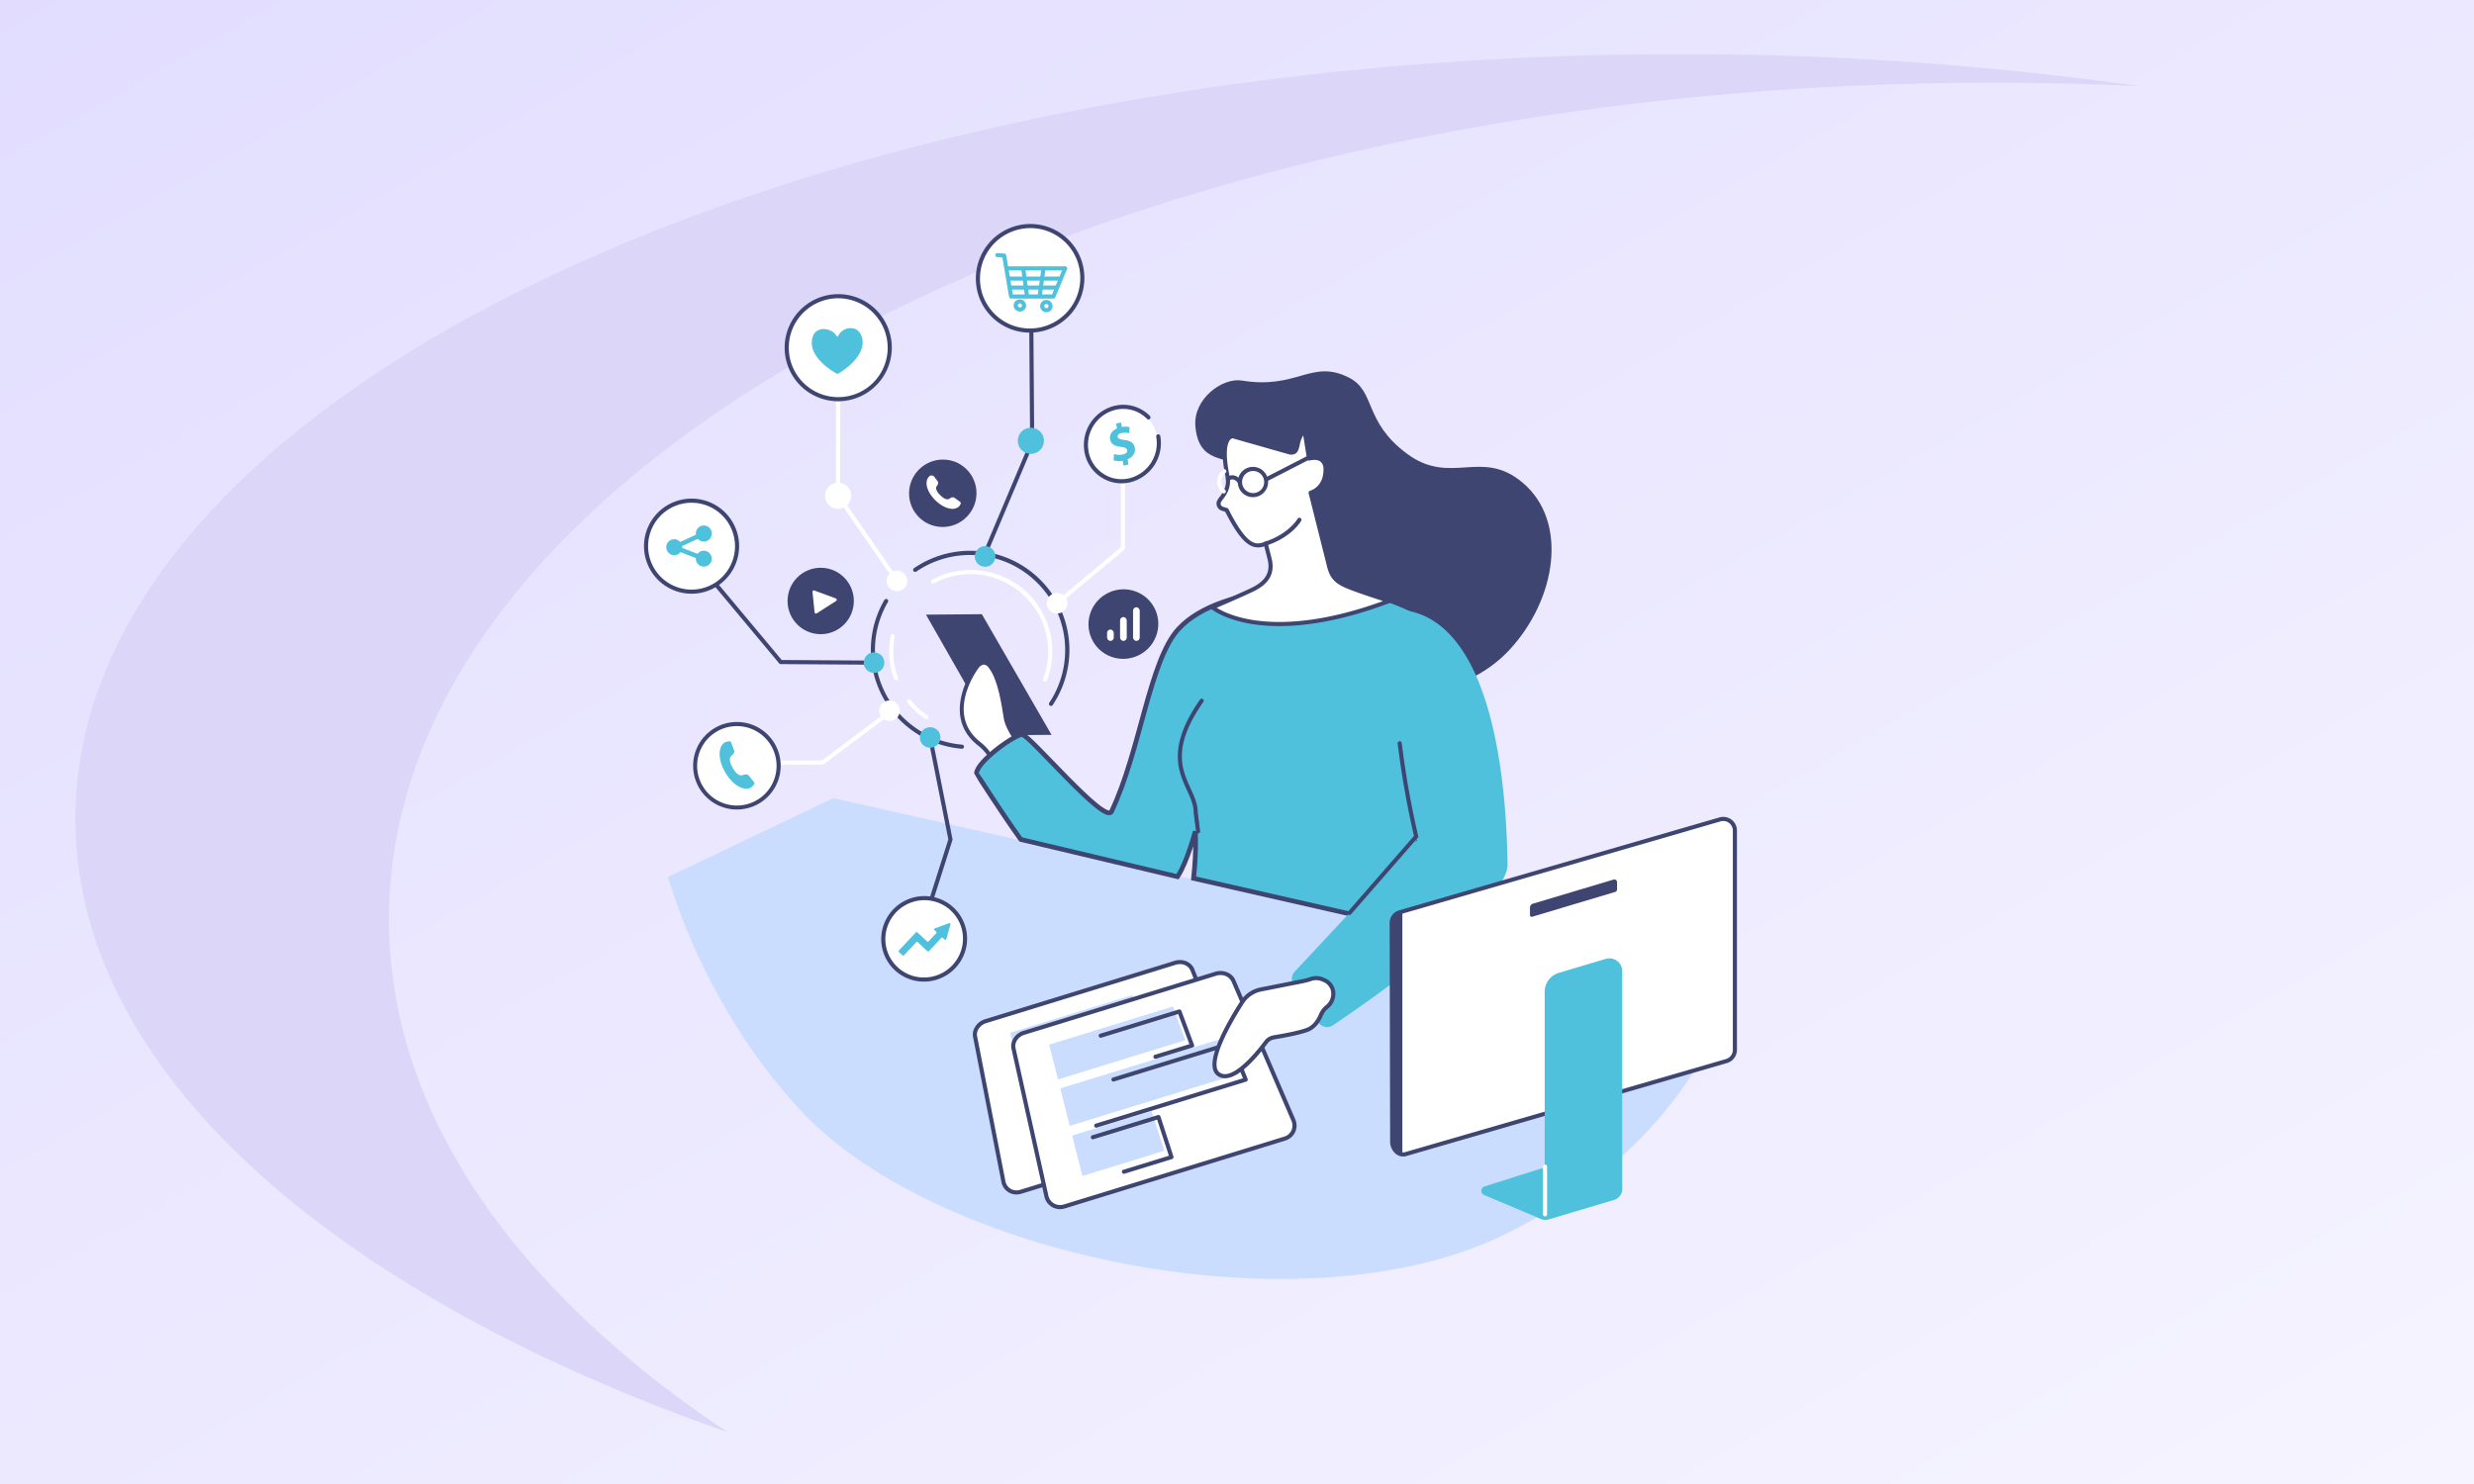 <?xml version="1.0" encoding="utf-8"?>
<svg xmlns="http://www.w3.org/2000/svg" xmlns:xlink="http://www.w3.org/1999/xlink" width="1050" height="630" viewBox="0 0 1050 630">
  <rect x="0" y="0" width="1050" height="630" fill="#808080" stroke="none"/>
  <defs>
    <linearGradient id="linear-gradient" x1="1.473" y1="1.474" x2="-0.412" y2="-0.479" gradientUnits="objectBoundingBox">
      <stop offset="0" stop-color="#fff"/>
      <stop offset="1" stop-color="#d9d3ff"/>
    </linearGradient>
    <clipPath id="clip-supple_blog_post_how_to_establish_a_multi-channel_presence_for_your_business">
      <rect width="1050" height="630"/>
    </clipPath>
  </defs>
  <g id="supple_blog_post_how_to_establish_a_multi-channel_presence_for_your_business" data-name="supple blog post how to establish a multi-channel presence for your business" clip-path="url(#clip-supple_blog_post_how_to_establish_a_multi-channel_presence_for_your_business)">
    <rect width="1050" height="630" fill="#fff"/>
    <path id="Subtraction_10" data-name="Subtraction 10" d="M0,0H1050V630H0Z" fill="url(#linear-gradient)"/>
    <path id="Path_311" data-name="Path 311" d="M233.916,433.238c.207,106.89,109.118,201.462,276.807,260.05C420.814,633.411,367.16,557.98,367,475.929,366.61,280.316,670.2,121.144,1045.078,120.4q32.9-.059,65.023,1.5a1381.87,1381.87,0,0,0-198.052-13.615C537.175,109.032,233.563,254.51,233.916,433.238Z" transform="translate(-201.916 -85.289)" fill="#dcd7f8"/>
    <g id="Group_3264" data-name="Group 3264" transform="translate(-46.737 -26.217)">
      <path id="Path_407" data-name="Path 407" d="M3004.317,755.663c-16.058,39.585-45.345,74.52-95.718,99.245-86.15,42.28-242.962,9.152-300-53.769a248.172,248.172,0,0,1-22.925-29.5c-.018-.029-.03-.052-.035-.064a269.454,269.454,0,0,1-32.267-68.371l70.213-33.459Z" transform="translate(-2223.171 -304.68)" fill="#caddff"/>
      <g id="Group_59" data-name="Group 59" transform="translate(459.612 433.777)">
        <g id="Group_54" data-name="Group 54" transform="translate(0 0)">
          <g id="Group_51" data-name="Group 51">
            <path id="Path_408" data-name="Path 408" d="M2892.742,850.626l-23.235-58.119c-1.015-2.54-4.251-3.834-7.237-2.915l-80.51,24.8c-2.986.92-4.984,3.826-4.459,6.517l12.031,61.57a5.653,5.653,0,0,0,7.407,4.323l92.165-28.387A5.814,5.814,0,0,0,2892.742,850.626Z" transform="translate(-2776.346 -788.428)" fill="#fff"/>
            <path id="Path_409" data-name="Path 409" d="M2794.245,887.336a6.465,6.465,0,0,1-6.394-5.316l-12.031-61.57c-.607-3.1,1.662-6.473,5.057-7.518l80.51-24.8c3.4-1.048,7.13.487,8.3,3.425l23.235,58.119a6.6,6.6,0,0,1-.148,5.353,6.853,6.853,0,0,1-4.244,3.592L2796.37,887.01A7.225,7.225,0,0,1,2794.245,887.336Zm69.367-97.791a5.806,5.806,0,0,0-1.711.258l-80.51,24.8c-2.568.79-4.3,3.264-3.859,5.514l12.031,61.571a4.758,4.758,0,0,0,2.217,3.23,4.983,4.983,0,0,0,4.077.426l92.164-28.387a5.129,5.129,0,0,0,3.183-2.675,4.875,4.875,0,0,0,.1-3.952l-23.236-58.119A4.688,4.688,0,0,0,2863.612,789.545Z" transform="translate(-2775.721 -787.805)" fill="#3e4571"/>
          </g>
          <g id="Group_52" data-name="Group 52" transform="translate(15.827 14.89)">
            <path id="Path_410" data-name="Path 410" d="M2806.192,843.9l-3.277-14.533,51.9-15.984,4.77,14.073Z" transform="translate(-2802.916 -813.388)" fill="#caddff"/>
            <path id="Path_411" data-name="Path 411" d="M2813.524,872.723,2810,857.1l68.615-21.133,5.57,14.99Z" transform="translate(-2805.877 -822.827)" fill="#caddff"/>
            <path id="Path_412" data-name="Path 412" d="M2821.417,915.546l-3.8-16.835,33.264-10.245,4.827,16.518Z" transform="translate(-2809.062 -844.77)" fill="#caddff"/>
          </g>
          <g id="Group_53" data-name="Group 53" transform="translate(32.1 16.08)">
            <path id="Path_413" data-name="Path 413" d="M2861.826,836.12a.873.873,0,0,1-.257-1.708l14.5-4.465-4.3-12.557-32.183,9.912a.873.873,0,1,1-.513-1.669l32.991-10.161a.872.872,0,0,1,1.083.551l4.872,14.21a.873.873,0,0,1-.569,1.118l-15.358,4.73A.859.859,0,0,1,2861.826,836.12Z" transform="translate(-2834.04 -815.433)" fill="#3e4571"/>
            <path id="Path_414" data-name="Path 414" d="M2834.382,874.438a.873.873,0,0,1-.256-1.708l61.721-19.01-5.073-13.5-48.465,14.927a.873.873,0,0,1-.514-1.669l49.25-15.169a.873.873,0,0,1,1.074.527l5.688,15.142a.873.873,0,0,1-.56,1.141L2834.639,874.4A.876.876,0,0,1,2834.382,874.438Z" transform="translate(-2831.976 -824.978)" fill="#3e4571"/>
            <path id="Path_415" data-name="Path 415" d="M2844.255,915.778a.873.873,0,0,1-.257-1.708l19.078-5.876-4.447-15.018-26.624,8.2a.873.873,0,0,1-.513-1.669l27.467-8.46a.873.873,0,0,1,1.094.586L2865,908.527a.872.872,0,0,1-.58,1.082l-19.9,6.13A.881.881,0,0,1,2844.255,915.778Z" transform="translate(-2830.875 -847.107)" fill="#3e4571"/>
          </g>
        </g>
        <g id="Group_58" data-name="Group 58" transform="translate(16.287 4.646)">
          <g id="Group_55" data-name="Group 55">
            <path id="Path_416" data-name="Path 416" d="M2924.07,859.667l-25.439-59.123c-1.111-2.58-4.451-3.9-7.473-2.966l-81.472,25.094c-3.022.931-4.983,3.88-4.373,6.615l13.947,62.663a5.946,5.946,0,0,0,7.688,4.417l93.428-28.776A5.755,5.755,0,0,0,2924.07,859.667Z" transform="translate(-2804.331 -796.411)" fill="#fff"/>
            <path id="Path_417" data-name="Path 417" d="M2824.431,896.905a6.783,6.783,0,0,1-6.648-5.391l-13.948-62.663c-.7-3.152,1.528-6.579,4.969-7.639l81.472-25.094c3.428-1.056,7.256.493,8.531,3.456l25.441,59.123a6.668,6.668,0,0,1-.021,5.494,6.74,6.74,0,0,1-4.22,3.609l-93.428,28.775A7.284,7.284,0,0,1,2824.431,896.905Zm68.1-99.378a5.909,5.909,0,0,0-1.739.261l-81.472,25.094c-2.592.8-4.286,3.306-3.778,5.591l13.947,62.663a5.078,5.078,0,0,0,2.4,3.34,5.183,5.183,0,0,0,4.177.432l93.427-28.775a5.015,5.015,0,0,0,3.149-2.672,4.944,4.944,0,0,0,0-4.072L2897.2,800.265A5,5,0,0,0,2892.529,797.528Z" transform="translate(-2803.706 -795.788)" fill="#3e4571"/>
          </g>
          <g id="Group_56" data-name="Group 56" transform="translate(16.114 15.085)">
            <path id="Path_418" data-name="Path 418" d="M2835.134,852.66l-3.74-14.775,52.526-16.178,5.27,14.3Z" transform="translate(-2831.393 -821.707)" fill="#caddff"/>
            <path id="Path_419" data-name="Path 419" d="M2843.505,881.985l-4.023-15.9,69.478-21.4,6.124,15.248Z" transform="translate(-2834.774 -831.314)" fill="#caddff"/>
            <path id="Path_420" data-name="Path 420" d="M2852.527,925.54l-4.341-17.148,33.7-10.379,5.4,16.822Z" transform="translate(-2838.412 -853.602)" fill="#caddff"/>
          </g>
          <g id="Group_57" data-name="Group 57" transform="translate(33.806 16.311)">
            <path id="Path_421" data-name="Path 421" d="M2891.606,844.794a.873.873,0,0,1-.256-1.708l14.668-4.518-4.77-12.8-32.607,10.042a.873.873,0,1,1-.513-1.669l33.394-10.285a.872.872,0,0,1,1.074.53l5.38,14.444a.872.872,0,0,1-.561,1.139l-15.551,4.79A.882.882,0,0,1,2891.606,844.794Z" transform="translate(-2864.182 -823.813)" fill="#3e4571"/>
            <path id="Path_422" data-name="Path 422" d="M2865.125,883.743a.873.873,0,0,1-.256-1.708l62.513-19.254L2921.791,849l-49.107,15.125a.873.873,0,0,1-.514-1.669l49.872-15.361a.872.872,0,0,1,1.066.506l6.25,15.4a.874.874,0,0,1-.552,1.163L2865.383,883.7A.885.885,0,0,1,2865.125,883.743Z" transform="translate(-2862.82 -833.529)" fill="#3e4571"/>
            <path id="Path_423" data-name="Path 423" d="M2875.844,925.8a.873.873,0,0,1-.256-1.708l19.324-5.952-4.984-15.342-27.007,8.318a.873.873,0,1,1-.514-1.669l27.828-8.571a.874.874,0,0,1,1.088.565l5.524,17a.873.873,0,0,1-.574,1.1l-20.172,6.214A.875.875,0,0,1,2875.844,925.8Z" transform="translate(-2861.791 -856.008)" fill="#3e4571"/>
          </g>
        </g>
      </g>
      <g id="Group_69" data-name="Group 69" transform="translate(439.744 183.866)">
        <path id="Path_424" data-name="Path 424" d="M2957.746,362.325c-8.313-1.365-20.751,7.778-19.755,19.41,1.405,16.425,13.566,12,18.36,17.513,15.505,17.824,15.527,70.5,39.25,86.9,18.927,13.088,54.956,12.974,75.8-9.629,19.816-21.493,24.967-54.4,5.48-70.851-17.518-14.788-30.454,1.594-49.173-12.342-18.454-13.738-13.03-26.448-24.615-32.289C2987.249,353.055,2981.308,366.192,2957.746,362.325Z" transform="translate(-2823.656 -358.414)" fill="#3e4571"/>
        <g id="Group_66" data-name="Group 66" transform="translate(0 91.87)">
          <g id="Group_61" data-name="Group 61">
            <path id="Path_425" data-name="Path 425" d="M2794.867,586.769l-24.1.16-29.185-51.193,23.71-.194Z" transform="translate(-2741.584 -524.321)" fill="#3e4571"/>
            <g id="Group_60" data-name="Group 60" transform="translate(14.35 30.867)">
              <path id="Path_426" data-name="Path 426" d="M2823.189,635.626c-10.825-8.781-32.994-27.918-36.566-40.086-.718-2.446-1.967-17.123-6.949-23.209-3.122-3.813-5.862.681-5.862.681s-14.68,19.941,1.362,32.371a19.87,19.87,0,0,1,5.663,7.017c5.971,12.248,9.522,21.859,18.117,31.884Z" transform="translate(-2766.839 -569.923)" fill="#fff"/>
              <path id="Path_427" data-name="Path 427" d="M2798.354,644.53a.872.872,0,0,1-.662-.3c-6.987-8.149-10.679-16.029-14.954-25.155-1.041-2.222-2.118-4.518-3.286-6.916a19.093,19.093,0,0,0-5.413-6.709c-16.229-12.575-2.2-32.639-1.552-33.548.194-.305,1.626-2.447,3.734-2.593a4.2,4.2,0,0,1,3.529,1.847c4.03,4.924,5.668,15.015,6.547,20.437.235,1.448.421,2.592.564,3.08,3.556,12.114,26.555,31.766,36.278,39.653a.873.873,0,0,1-.256,1.5l-24.235,8.658A.874.874,0,0,1,2798.354,644.53Zm-21.91-73.488c-.034,0-.068,0-.1,0a3.858,3.858,0,0,0-2.384,1.794.656.656,0,0,1-.042.063c-.578.786-13.982,19.4,1.193,31.163a20.851,20.851,0,0,1,5.913,7.325c1.175,2.409,2.253,4.712,3.3,6.939,4.14,8.838,7.727,16.493,14.31,24.3l22.208-7.934c-12.364-10.121-32.2-27.795-35.652-39.538-.174-.593-.358-1.725-.612-3.292-.853-5.26-2.442-15.05-6.176-19.61A2.7,2.7,0,0,0,2776.445,571.042Z" transform="translate(-2766.24 -569.296)" fill="#3e4571"/>
            </g>
            <path id="Path_428" data-name="Path 428" d="M2977.912,534.638s-17.089-14.778-46.215-18.221c0,0-48.6-2.986-67.445,17.228-12.462,13.365-16.216,51.709-28.538,77.593-2.719,5.712-34.295-31.93-37.787-32.614-2.651-.519-19.256,11.262-19.514,16.408,0,.055,10.236,16.139,18.463,27.623l.32.446,66.521,15.806.2-.313c3.942-6.042,7.337-18.906,7.337-18.906s.663,7.239-.719,19.941l90.484,20.609Z" transform="translate(-2756.978 -516.262)" fill="#50c1dd" stroke="#3e4571" stroke-width="2"/>
            <path id="Path_429" data-name="Path 429" d="M2933.818,654.389a.873.873,0,0,1-.865-.763l-1.03-8.179c0-3.163-1.315-6.051-2.839-9.4-3.748-8.225-8.411-18.461,5.536-38.486a.873.873,0,1,1,1.432,1c-13.378,19.209-9.128,28.536-5.38,36.764,1.533,3.365,2.982,6.544,3,10.064l1.017,8.015a.873.873,0,0,1-.757.976A.893.893,0,0,1,2933.818,654.389Z" transform="translate(-2818.338 -550.089)" fill="#3e4571"/>
          </g>
          <g id="Group_65" data-name="Group 65" transform="translate(121.581 9.769)">
            <g id="Group_63" data-name="Group 63" transform="translate(33.695)">
              <path id="Path_430" data-name="Path 430" d="M3009.551,686.287l51.829-55.506s-7.115-43.612-10.279-72.6c0,0-7.81-28.765,8.267-24.754,38.017,9.486,40.229,87.055,40.551,107.213.273,17.062-58.637,57.951-74.113,68.4a4.379,4.379,0,0,1-6.11-1.228l-10.6-16.144A4.367,4.367,0,0,1,3009.551,686.287Z" transform="translate(-3008.375 -533.047)" fill="#50c1dd"/>
              <g id="Group_62" data-name="Group 62" transform="translate(23.605 55.416)">
                <path id="Path_431" data-name="Path 431" d="M3049.8,702a.873.873,0,0,1-.658-1.447l28.006-32.123a380.592,380.592,0,0,1-6.919-39.2.873.873,0,1,1,1.734-.2,377.8,377.8,0,0,0,6.988,39.43l.1.438-28.6,32.8A.872.872,0,0,1,3049.8,702Z" transform="translate(-3048.931 -628.262)" fill="#3e4571"/>
              </g>
            </g>
            <g id="Group_64" data-name="Group 64" transform="translate(0 155.074)">
              <path id="Path_432" data-name="Path 432" d="M2998.067,801.632a7.164,7.164,0,0,0-5.264-.251,27.7,27.7,0,0,1-3.8.994l-17.663,3.5a12.265,12.265,0,0,0-7.676,5.394c-5.278,8.289-15.651,26.131-10.115,30.4,5.973,4.605,16.627-8.595,20.253-13.472a5.314,5.314,0,0,1,3.461-2.077c3.537-.576,10.435-1.8,14.056-3.165,2.99-1.124,4.762-3.816,5.909-6.531a8.465,8.465,0,0,1,2.474-3.209,7.239,7.239,0,0,0,2.7-5.645v-.051a6.213,6.213,0,0,0-3.7-5.608Z" transform="translate(-2951.102 -800.119)" fill="#fff"/>
              <path id="Path_433" data-name="Path 433" d="M2955.774,842.872a5.4,5.4,0,0,1-3.381-1.142c-5.644-4.353,2.274-19.565,9.911-31.561a13.2,13.2,0,0,1,8.215-5.776l17.691-3.5a26.513,26.513,0,0,0,3.681-.961,8,8,0,0,1,5.907.276l.63.278a7.1,7.1,0,0,1,4.222,6.4,8.128,8.128,0,0,1-3.013,6.379,7.528,7.528,0,0,0-2.227,2.877c-1.557,3.681-3.653,5.973-6.407,7.008-3.656,1.374-10.48,2.6-14.223,3.21a4.416,4.416,0,0,0-2.9,1.736c-3.821,5.139-11.132,13.883-17.183,14.719A6.731,6.731,0,0,1,2955.774,842.872Zm38.692-41.636a5.99,5.99,0,0,0-1.994.338,28.121,28.121,0,0,1-3.923,1.028l-17.663,3.5a11.454,11.454,0,0,0-7.109,5.007c-9.945,15.622-13.8,26.553-10.318,29.24a3.816,3.816,0,0,0,3,.73c5.779-.8,13.722-10.942,16.02-14.032a6.211,6.211,0,0,1,4.021-2.418c3.678-.6,10.374-1.8,13.889-3.121,2.281-.857,4.053-2.837,5.413-6.053a9.358,9.358,0,0,1,2.722-3.542,6.365,6.365,0,0,0,2.381-4.962,5.366,5.366,0,0,0-3.182-4.871l-.629-.278A6.519,6.519,0,0,0,2994.465,801.237Z" transform="translate(-2950.481 -799.49)" fill="#3e4571"/>
            </g>
          </g>
        </g>
        <g id="Group_68" data-name="Group 68" transform="translate(120.688 24.449)">
          <g id="Group_67" data-name="Group 67">
            <path id="Path_434" data-name="Path 434" d="M3006.463,467.325c-3.829-1.836-5.445-3.861-6.5-7.971l-7.843-31.218s6.483-1.7,6.328-10.042c-.12-6.47-7-4.486-7-4.486l-1.874-11.687c-4.417,3.414-1.462,10.479-6.834,8.948l-23.714-6.753s-5.76-.128-2.159,17.076c1.044,5.919-2.679,8.8-3.566,10.553a2.245,2.245,0,0,0,1.331,3.155l1.84.582c7.383,14.525,11.38,16.435,16.58,14.249l1.611,6.283c1.579,6.16-.975,10.174-7.091,13.19-4.159,2.051-17.129,7.59-17.129,7.59s21.25,17.672,75.11-2.75C3025.557,474.044,3011.07,469.535,3006.463,467.325Z" transform="translate(-2949.573 -401.048)" fill="#fff"/>
            <path id="Path_435" data-name="Path 435" d="M2978.184,484.122a72.8,72.8,0,0,1-11.141-.81c-12.144-1.881-17.557-6.288-17.782-6.474a.873.873,0,0,1,.215-1.474c.129-.055,13-5.554,17.086-7.571,5.99-2.953,8.035-6.712,6.631-12.19l-1.369-5.342c-5.778,1.886-10.11-2.02-16.587-14.684l-1.49-.471a3.119,3.119,0,0,1-1.848-4.381,10.563,10.563,0,0,1,1-1.47c1.367-1.811,3.238-4.292,2.489-8.537-1.781-8.508-1.588-14.156.578-16.763a3.313,3.313,0,0,1,2.461-1.339.906.906,0,0,1,.22.033l23.714,6.753a2.348,2.348,0,0,0,1.736.034c.573-.339.822-1.435,1.11-2.7.449-1.97,1.007-4.422,3.216-6.129a.873.873,0,0,1,1.4.552l1.729,10.786a7.041,7.041,0,0,1,5.133.922,5.478,5.478,0,0,1,2.021,4.586c.131,7.08-4.3,9.777-6.166,10.6l7.655,30.465c.994,3.887,2.458,5.686,6.027,7.4,4.5,2.156,18.832,6.627,18.976,6.672a.873.873,0,0,1,.05,1.65C3005.031,481.895,2989.457,484.121,2978.184,484.122Zm-26.562-7.778c2.191,1.351,7.331,3.973,15.86,5.27,10.55,1.6,28.518,1.44,54.763-8.13-4.344-1.389-13.28-4.317-16.787-6-4.022-1.929-5.845-4.164-6.965-8.542l-7.844-31.222a.872.872,0,0,1,.625-1.057c.234-.064,5.816-1.667,5.677-9.182a3.844,3.844,0,0,0-1.312-3.213c-1.676-1.237-4.543-.458-4.571-.45a.875.875,0,0,1-1.105-.7l-1.6-9.955a11.027,11.027,0,0,0-1.461,3.954c-.363,1.594-.705,3.1-1.923,3.82a3.859,3.859,0,0,1-3.1.144l-23.559-6.709a1.954,1.954,0,0,0-1.084.785c-.977,1.264-2.294,4.923-.137,15.229.887,5.021-1.428,8.088-2.81,9.919a9.543,9.543,0,0,0-.831,1.207,1.366,1.366,0,0,0-.042,1.148,1.379,1.379,0,0,0,.857.78l1.839.582a.874.874,0,0,1,.515.436c7.89,15.523,11.527,15.494,15.463,13.84a.873.873,0,0,1,1.184.588l1.611,6.283c1.625,6.34-.774,10.849-7.551,14.189C2963.987,471.01,2955.144,474.831,2951.622,476.344Z" transform="translate(-2948.946 -400.421)" fill="#3e4571"/>
          </g>
          <path id="Path_436" data-name="Path 436" d="M2988.666,477.05a.873.873,0,0,1-.272-1.7c10.077-3.3,13.788-9.65,13.824-9.714a.873.873,0,0,1,1.521.86c-.161.283-4.04,6.985-14.8,10.513A.867.867,0,0,1,2988.666,477.05Z" transform="translate(-2965.183 -427.495)" fill="#3e4571"/>
          <path id="Path_437" data-name="Path 437" d="M2975.5,440.959l-.147,0a6.434,6.434,0,1,1,.147,0Zm0-11.115a4.688,4.688,0,0,0-4.689,4.579h0a4.687,4.687,0,0,0,4.587,4.789,4.712,4.712,0,0,0,4.8-4.578,4.689,4.689,0,0,0-4.586-4.789Zm-5.562,4.559h0Z" transform="translate(-2957.352 -411.99)" fill="#3e4571"/>
          <path id="Path_438" data-name="Path 438" d="M2956.73,440.114a.871.871,0,0,1-.573-.214,6.426,6.426,0,0,1,.237-9.9.873.873,0,1,1,1.082,1.371,4.68,4.68,0,0,0-.173,7.21.873.873,0,0,1-.573,1.532Z" transform="translate(-2951.036 -412.707)" fill="#fff"/>
          <path id="Path_439" data-name="Path 439" d="M2989.194,430.49a.873.873,0,0,1-.4-1.649l18.708-9.615a.873.873,0,0,1,.8,1.553l-18.708,9.615A.864.864,0,0,1,2989.194,430.49Z" transform="translate(-2965.404 -408.241)" fill="#3e4571"/>
          <path id="Path_440" data-name="Path 440" d="M2966.1,437.885a.87.87,0,0,1-.737-.405,3.651,3.651,0,0,0-2-1.494,2.212,2.212,0,0,0-1.75.5.873.873,0,0,1-1.029-1.411,3.911,3.911,0,0,1,3.115-.8,5.39,5.39,0,0,1,3.138,2.273.873.873,0,0,1-.737,1.339Z" transform="translate(-2953.663 -414.543)" fill="#3e4571"/>
        </g>
      </g>
      <g id="Group_71" data-name="Group 71" transform="translate(636.521 373.001)">
        <g id="Group_70" data-name="Group 70">
          <path id="Path_441" data-name="Path 441" d="M3087.2,827.152l136.081-39.482a4.939,4.939,0,0,0,3.565-4.742V689.823a4.944,4.944,0,0,0-6.325-4.741l-136.08,39.482a4.709,4.709,0,0,0-3.254,4.771l.208,92.49C3081.39,825.114,3084.031,828.07,3087.2,827.152Z" transform="translate(-3080.309 -684.008)" fill="#fff"/>
          <path id="Path_442" data-name="Path 442" d="M3085.4,827.567a4.9,4.9,0,0,1-2.969-1.016,6.764,6.764,0,0,1-2.546-5.353l-.208-92.487a5.582,5.582,0,0,1,3.884-5.612l136.081-39.483a5.817,5.817,0,0,1,7.441,5.58V782.3a5.839,5.839,0,0,1-4.195,5.58l-136.08,39.483A5.05,5.05,0,0,1,3085.4,827.567ZM3221.28,685.128a4.135,4.135,0,0,0-1.148.164l-136.08,39.483a3.83,3.83,0,0,0-2.624,3.933l.208,92.488a4.99,4.99,0,0,0,1.848,3.959,3.131,3.131,0,0,0,2.841.531L3222.406,786.2a4.086,4.086,0,0,0,2.935-3.9V689.2a4.074,4.074,0,0,0-4.061-4.067Z" transform="translate(-3079.682 -683.38)" fill="#3e4571"/>
        </g>
        <path id="Path_443" data-name="Path 443" d="M3084.211,752.8l1.27-.368V855.547a4.914,4.914,0,0,1-4.835-4.9V757.54A4.94,4.94,0,0,1,3084.211,752.8Z" transform="translate(-3080.085 -712.242)" fill="#3e4571"/>
        <path id="Path_444" data-name="Path 444" d="M3173.422,875.322V800.783a8.416,8.416,0,0,1,6.016-8.062l19.912-5.936a5.424,5.424,0,0,1,6.978,5.19v92.5a4.862,4.862,0,0,1-3.476,4.657L3175.1,897.4a4.872,4.872,0,0,1-3.291-.182l-24.1-10.189a1.942,1.942,0,0,1,.172-3.641Z" transform="translate(-3107.621 -726.506)" fill="#50c1dd"/>
        <path id="Path_445" data-name="Path 445" d="M3182.958,744.862l35.22-10.534a1.128,1.128,0,0,0,.8-1.08v-3.068a1.149,1.149,0,0,0-1.479-1.1l-34.229,10.238a1.754,1.754,0,0,0-1.252,1.68v3.169A.726.726,0,0,0,3182.958,744.862Z" transform="translate(-3122.459 -702.462)" fill="#3e4571"/>
        <path id="Path_446" data-name="Path 446" d="M3192.37,959.012a.873.873,0,0,1-.873-.873V937.9a.873.873,0,0,1,1.746,0v20.242A.874.874,0,0,1,3192.37,959.012Z" transform="translate(-3126.419 -789.4)" fill="#fff"/>
      </g>
      <g id="Group_100" data-name="Group 100" transform="translate(320 113)">
        <g id="Group_80" data-name="Group 80" transform="translate(26.548 47.029)">
          <g id="Group_72" data-name="Group 72" transform="translate(69.779 100.036)">
            <path id="Path_447" data-name="Path 447" d="M2740.018,588.008c-.025,0-.05,0-.076,0a42.083,42.083,0,0,1-32.831-63.173.873.873,0,0,1,1.507.881,40.338,40.338,0,0,0,31.472,60.553.873.873,0,0,1-.073,1.743Z" transform="translate(-2701.35 -503.994)" fill="#3e4571"/>
            <path id="Path_448" data-name="Path 448" d="M2790.686,555.19a.874.874,0,0,1-.725-1.358,40.39,40.39,0,0,0-56.454-55.676.874.874,0,0,1-.986-1.442,42.65,42.65,0,0,1,5.572-3.215,42.105,42.105,0,0,1,53.32,61.3A.872.872,0,0,1,2790.686,555.19Z" transform="translate(-2714.22 -489.339)" fill="#3e4571"/>
          </g>
          <g id="Group_73" data-name="Group 73" transform="translate(144.452 66.636)">
            <path id="Path_449" data-name="Path 449" d="M2836.547,488.445a.873.873,0,0,1-.561-1.543l27.634-23.087v-30.99a.873.873,0,0,1,1.746,0v31.4a.875.875,0,0,1-.313.67l-27.947,23.349A.869.869,0,0,1,2836.547,488.445Z" transform="translate(-2832.169 -431.952)" fill="#fff"/>
            <path id="Path_450" data-name="Path 450" d="M2835.927,528.316a4.372,4.372,0,1,1,2.046-5.833A4.38,4.38,0,0,1,2835.927,528.316Z" transform="translate(-2829.651 -468.758)" fill="#fff"/>
          </g>
          <g id="Group_74" data-name="Group 74" transform="translate(0 109.656)">
            <path id="Path_451" data-name="Path 451" d="M2652.609,544.585h-.006l-39.6-.257a.875.875,0,0,1-.665-.313L2581.66,507.3a.873.873,0,0,1,1.34-1.12l30.414,36.405,39.2.254a.873.873,0,0,1-.006,1.746Z" transform="translate(-2581.457 -505.867)" fill="#3e4571"/>
            <ellipse id="Ellipse_6" data-name="Ellipse 6" cx="4.37" cy="4.377" rx="4.37" ry="4.377" transform="translate(66.767 42.208) rotate(-89.899)" fill="#50c1dd"/>
          </g>
          <g id="Group_75" data-name="Group 75" transform="translate(19.964 163.534)">
            <path id="Path_452" data-name="Path 452" d="M2616.631,629.263a.873.873,0,0,1,0-1.746l28.217-.081,27.223-20.408a.873.873,0,1,1,1.047,1.4l-27.455,20.582a.876.876,0,0,1-.522.175l-28.506.082Z" transform="translate(-2615.758 -601.956)" fill="#fff"/>
            <ellipse id="Ellipse_7" data-name="Ellipse 7" cx="4.37" cy="4.377" rx="4.37" ry="4.377" transform="translate(53.348 8.741) rotate(-89.923)" fill="#fff"/>
          </g>
          <g id="Group_76" data-name="Group 76" transform="translate(50.319 31.891)">
            <path id="Path_453" data-name="Path 453" d="M2701.841,485.57a.872.872,0,0,1-.718-.377l-25-36.15a.873.873,0,0,1,1.436-.993l25,36.151a.872.872,0,0,1-.718,1.369Z" transform="translate(-2671.28 -403.778)" fill="#fff"/>
            <path id="Path_454" data-name="Path 454" d="M2676.84,416.055a.873.873,0,0,1-.873-.873V373.127a.873.873,0,1,1,1.746,0v42.055A.873.873,0,0,1,2676.84,416.055Z" transform="translate(-2671.28 -372.254)" fill="#fff"/>
            <path id="Path_455" data-name="Path 455" d="M2721.642,507.8a4.377,4.377,0,1,0-4.014,4.7A4.375,4.375,0,0,0,2721.642,507.8Z" transform="translate(-2686.718 -427.229)" fill="#fff"/>
            <path id="Path_456" data-name="Path 456" d="M2679.016,444.744a5.56,5.56,0,1,0-5.1,5.976A5.556,5.556,0,0,0,2679.016,444.744Z" transform="translate(-2667.914 -400.419)" fill="#fff"/>
          </g>
          <g id="Group_77" data-name="Group 77" transform="translate(113.892)">
            <path id="Path_457" data-name="Path 457" d="M2783.661,420.042a.874.874,0,0,1-.8-1.212l20.135-47.753-.4-52.739a.872.872,0,0,1,.866-.879h.007a.874.874,0,0,1,.873.866l.4,52.919a.879.879,0,0,1-.068.346l-20.206,47.918A.873.873,0,0,1,2783.661,420.042Z" transform="translate(-2779.503 -317.459)" fill="#3e4571"/>
            <path id="Path_458" data-name="Path 458" d="M2783.42,494.24a4.372,4.372,0,1,1,2.046-5.834A4.381,4.381,0,0,1,2783.42,494.24Z" transform="translate(-2777.143 -387.878)" fill="#50c1dd"/>
            <ellipse id="Ellipse_8" data-name="Ellipse 8" cx="5.56" cy="5.551" rx="5.56" ry="5.551" transform="translate(18.247 47.771) rotate(-0.084)" fill="#50c1dd"/>
          </g>
          <g id="Group_78" data-name="Group 78" transform="translate(90.589 174.888)">
            <path id="Path_459" data-name="Path 459" d="M2741.467,700.735a.874.874,0,0,1-.833-1.138l10.021-31.494-8.565-43.093a.873.873,0,0,1,1.713-.341l8.609,43.314a.889.889,0,0,1-.024.435L2742.3,700.126A.875.875,0,0,1,2741.467,700.735Z" transform="translate(-2738.563 -620.462)" fill="#3e4571"/>
            <ellipse id="Ellipse_9" data-name="Ellipse 9" cx="4.37" cy="4.377" rx="4.37" ry="4.377" transform="translate(0 8.741) rotate(-89.923)" fill="#50c1dd"/>
          </g>
          <g id="Group_79" data-name="Group 79" transform="translate(77.576 108.185)">
            <path id="Path_460" data-name="Path 460" d="M2735.931,606.025a.869.869,0,0,1-.485-.148,34.423,34.423,0,0,1-7.529-6.854.873.873,0,0,1,1.354-1.1,32.674,32.674,0,0,0,7.147,6.507.873.873,0,0,1-.487,1.6Z" transform="translate(-2720.169 -542.739)" fill="#fff"/>
            <path id="Path_461" data-name="Path 461" d="M2717.629,569.627a.872.872,0,0,1-.821-.576,34.4,34.4,0,0,1-1.409-18.4.873.873,0,0,1,1.713.34,32.647,32.647,0,0,0,1.337,17.468.874.874,0,0,1-.821,1.17Z" transform="translate(-2714.745 -522.821)" fill="#fff"/>
            <path id="Path_462" data-name="Path 462" d="M2789.82,519.671a.871.871,0,0,1-.72-.379,32.834,32.834,0,0,0-38.2-12.251,33.383,33.383,0,0,0-4.377,1.946.873.873,0,1,1-.823-1.539,35.031,35.031,0,0,1,4.608-2.049,34.581,34.581,0,0,1,40.227,12.9.873.873,0,0,1-.719,1.368Z" transform="translate(-2727.493 -503.34)" fill="#fff"/>
            <path id="Path_463" data-name="Path 463" d="M2816.17,553.394a.874.874,0,0,1-.815-1.185,32.721,32.721,0,0,0-11.625-38.333,33.116,33.116,0,0,0-4.092-2.489.873.873,0,1,1,.8-1.554,35.01,35.01,0,0,1,4.308,2.62,34.466,34.466,0,0,1,12.243,40.379A.873.873,0,0,1,2816.17,553.394Z" transform="translate(-2750.031 -506.014)" fill="#fff"/>
          </g>
        </g>
        <g id="Group_94" data-name="Group 94" transform="translate(0 0)">
          <g id="Group_82" data-name="Group 82" transform="translate(20.861 219.725)">
            <g id="Group_81" data-name="Group 81">
              <ellipse id="Ellipse_10" data-name="Ellipse 10" cx="17.731" cy="17.703" rx="17.731" ry="17.703" transform="translate(0.875 0.874)" fill="#fff"/>
              <path id="Path_464" data-name="Path 464" d="M2590.278,651.336a18.578,18.578,0,1,1,18.537-20.312,18.584,18.584,0,0,1-16.785,20.23Q2591.147,651.336,2590.278,651.336Zm.027-35.408q-.787,0-1.587.074a16.857,16.857,0,1,0,1.587-.074Z" transform="translate(-2571.686 -614.181)" fill="#3e4571"/>
            </g>
            <path id="Path_465" data-name="Path 465" d="M2605.758,645.628l-2.35-2.908a1.323,1.323,0,0,0-.92-.43l-.4.008a2.877,2.877,0,0,0-1.034.23c-.927.38-2.423.393-4.381-2.993-1.946-3.365-1.206-4.657-.417-5.272a3.579,3.579,0,0,0,.845-.981l.088-.146a1.305,1.305,0,0,0,.088-1.011l-1.346-3.485a.712.712,0,0,0-.76-.425l-.868.159a3.253,3.253,0,0,0-1.889,1.062c-2.053,2.393-1.709,7.19,1.046,11.953s6.762,7.474,9.867,6.879a3.208,3.208,0,0,0,1.83-1.084l.586-.687A.709.709,0,0,0,2605.758,645.628Z" transform="translate(-2579.801 -620.042)" fill="#50c1dd"/>
          </g>
          <g id="Group_84" data-name="Group 84" transform="translate(183.08 81.491)">
            <ellipse id="Ellipse_11" data-name="Ellipse 11" cx="15.386" cy="14.921" rx="15.386" ry="14.921" transform="translate(0 27.911) rotate(-65.1)" fill="#fff"/>
            <path id="Path_466" data-name="Path 466" d="M2872.653,416.142a15.741,15.741,0,0,1-8.8-2.687,16.085,16.085,0,0,1-6.882-10.59,17.1,17.1,0,0,1,13.083-19.7,15.876,15.876,0,0,1,14.665,4.373.873.873,0,1,1-1.242,1.226,14.133,14.133,0,0,0-13.06-3.891,15.336,15.336,0,0,0-11.728,17.678,14.354,14.354,0,0,0,6.135,9.452,14.085,14.085,0,0,0,10.861,2.07,15.336,15.336,0,0,0,11.728-17.678.873.873,0,1,1,1.717-.313,17.094,17.094,0,0,1-13.083,19.7A16.3,16.3,0,0,1,2872.653,416.142Z" transform="translate(-2853.035 -379.238)" fill="#3e4571"/>
            <g id="Group_83" data-name="Group 83" transform="translate(14.732 11.083)">
              <path id="Path_467" data-name="Path 467" d="M2881.484,414.036l-.379-2.078a8.615,8.615,0,0,1-3.834-.162l.18-2.7a7.552,7.552,0,0,0,3.752.2c1.228-.261,1.98-.921,1.821-1.8-.151-.832-.936-1.21-2.631-1.418-2.449-.3-4.22-1.057-4.608-3.179-.35-1.925.71-3.718,2.932-4.668l-.378-2.078,2.112-.449.35,1.925a7.718,7.718,0,0,1,3.256.058l-.174,2.6a7.11,7.11,0,0,0-3.239-.084c-1.4.3-1.741,1.006-1.63,1.619.131.722.97,1.021,2.928,1.332,2.731.374,3.985,1.357,4.344,3.326.354,1.947-.7,3.9-3.1,4.862l.406,2.231Z" transform="translate(-2875.72 -395.713)" fill="#50c1dd"/>
            </g>
          </g>
          <g id="Group_86" data-name="Group 86" transform="translate(0 124.896)">
            <g id="Group_85" data-name="Group 85">
              <ellipse id="Ellipse_12" data-name="Ellipse 12" cx="19.344" cy="19.313" rx="19.344" ry="19.313" transform="translate(0.873 0.873)" fill="#fff"/>
              <path id="Path_468" data-name="Path 468" d="M2556.06,491.62a20.186,20.186,0,1,1,20.217-20.186A20.224,20.224,0,0,1,2556.06,491.62Zm0-38.626a18.44,18.44,0,1,0,18.471,18.44A18.476,18.476,0,0,0,2556.06,452.994Z" transform="translate(-2535.844 -451.248)" fill="#3e4571"/>
            </g>
            <path id="Path_469" data-name="Path 469" d="M2568.118,481.58a3.35,3.35,0,0,0-2.66,1.323l-6.532-2.538c.007-.086.026-.169.026-.257a3.333,3.333,0,0,0-.048-.477l6.695-3.094a3.356,3.356,0,0,0,5.9-2.226,3.377,3.377,0,1,0-6.753-.012,3.339,3.339,0,0,0,.048.477l-6.694,3.094a3.357,3.357,0,0,0-5.9,2.226,3.4,3.4,0,0,0,3.377,3.4,3.349,3.349,0,0,0,2.659-1.323l6.532,2.538c-.006.087-.027.169-.027.257a3.377,3.377,0,1,0,3.378-3.388Z" transform="translate(-2542.68 -459.467)" fill="#50c1dd"/>
          </g>
          <g id="Group_88" data-name="Group 88" transform="translate(95.56 288.422)">
            <g id="Group_87" data-name="Group 87" transform="translate(0 0)">
              <ellipse id="Ellipse_13" data-name="Ellipse 13" cx="17.373" cy="17.261" rx="17.373" ry="17.261" transform="translate(0 16.167) rotate(-27.729)" fill="#fff"/>
              <path id="Path_470" data-name="Path 470" d="M2727.079,777.473a18.308,18.308,0,0,1-3.175-.278,18.059,18.059,0,0,1-14.668-21.045,18.347,18.347,0,0,1,21.187-14.719,18.06,18.06,0,0,1,14.667,21.045A18.354,18.354,0,0,1,2727.079,777.473Zm-16.125-21.01a16.313,16.313,0,0,0,13.251,19.011,16.591,16.591,0,0,0,19.167-13.312,16.315,16.315,0,0,0-13.253-19.011A16.592,16.592,0,0,0,2710.955,756.464Z" transform="translate(-2703.755 -735.951)" fill="#3e4571"/>
            </g>
            <path id="Path_471" data-name="Path 471" d="M2743.011,760.891l-6.026,2.212a.445.445,0,0,0-.15.744l.711.663a.445.445,0,0,1,.022.629l-3.239,3.475a.446.446,0,0,1-.63.023l-4.143-3.848a.446.446,0,0,0-.63.023l-7.219,7.7a.446.446,0,0,0,.023.63l1.514,1.406a.447.447,0,0,0,.631-.023l5.2-5.54a.447.447,0,0,1,.631-.023l4.14,3.846a.447.447,0,0,0,.631-.023l5.249-5.635a.446.446,0,0,1,.631-.022l.768.715a.447.447,0,0,0,.734-.207l1.731-6.214A.445.445,0,0,0,2743.011,760.891Z" transform="translate(-2709.043 -744.189)" fill="#50c1dd"/>
          </g>
          <g id="Group_90" data-name="Group 90" transform="translate(59.62 38.09)">
            <g id="Group_89" data-name="Group 89">
              <ellipse id="Ellipse_14" data-name="Ellipse 14" cx="21.933" cy="21.862" rx="21.933" ry="21.862" transform="translate(0.873 0.873)" fill="#fff"/>
              <path id="Path_472" data-name="Path 472" d="M2661.088,347.571a22.736,22.736,0,1,1,22.806-22.736A22.8,22.8,0,0,1,2661.088,347.571Zm0-43.725a20.99,20.99,0,1,0,21.06,20.989A21.049,21.049,0,0,0,2661.088,303.846Z" transform="translate(-2638.282 -302.1)" fill="#3e4571"/>
            </g>
            <path id="Path_473" data-name="Path 473" d="M2669.581,346.191a.706.706,0,0,1-.712.016c-1.933-1.077-10.9-6.462-10.55-13.507.372-7.445,8.476-6.154,10.478-2.489a.413.413,0,0,0,.742-.038,5.736,5.736,0,0,1,7.139-2.94C2680.238,328.565,2683.857,337.372,2669.581,346.191Z" transform="translate(-2646.653 -312.459)" fill="#50c1dd"/>
          </g>
          <g id="Group_93" data-name="Group 93" transform="translate(132.576)">
            <g id="Group_91" data-name="Group 91" transform="translate(0)">
              <ellipse id="Ellipse_15" data-name="Ellipse 15" cx="22.23" cy="22.125" rx="22.23" ry="22.125" transform="matrix(0.709, -0.705, 0.705, 0.709, 0, 31.352)" fill="#fff"/>
              <path id="Path_474" data-name="Path 474" d="M2800.852,297.043a22.978,22.978,0,0,1-21.448-14.817,23.172,23.172,0,0,1,13.411-29.769,22.957,22.957,0,0,1,29.714,13.277,23.188,23.188,0,0,1-21.677,31.309Zm.228-44.379a21.44,21.44,0,0,0-20.042,28.944,21.209,21.209,0,0,0,27.456,12.265,21.422,21.422,0,0,0,12.4-27.521,21.228,21.228,0,0,0-19.816-13.688Z" transform="translate(-2769.603 -242.616)" fill="#3e4571"/>
            </g>
            <g id="Group_92" data-name="Group 92" transform="translate(16.607 20.643)">
              <path id="Path_475" data-name="Path 475" d="M2816.8,291.448h0l-17.943-.008a.873.873,0,0,1-.861-.726l-2.848-16.694-2.164-.152a.873.873,0,1,1,.123-1.742l2.847.2a.873.873,0,0,1,.8.724l2.84,16.644,16.625.008,4.719-11.337a.873.873,0,0,1,1.612.671l-4.944,11.875A.872.872,0,0,1,2816.8,291.448Z" transform="translate(-2792.167 -272.124)" fill="#50c1dd"/>
              <path id="Path_476" data-name="Path 476" d="M2824.617,283.55h-24.691a.873.873,0,0,1,0-1.746h24.691a.873.873,0,1,1,0,1.746Z" transform="translate(-2795.046 -276.17)" fill="#50c1dd"/>
              <path id="Path_477" data-name="Path 477" d="M2822.968,291.008h-21.9a.873.873,0,0,1,0-1.746h21.9a.873.873,0,0,1,0,1.746Z" transform="translate(-2795.524 -279.287)" fill="#50c1dd"/>
              <path id="Path_478" data-name="Path 478" d="M2821.989,297.537h-19.769a.873.873,0,0,1,0-1.746h19.769a.873.873,0,0,1,0,1.746Z" transform="translate(-2796.004 -282.016)" fill="#50c1dd"/>
              <path id="Path_479" data-name="Path 479" d="M2808.193,311.077h-.067a2.652,2.652,0,0,1-2.6-2.639,2.52,2.52,0,0,1,.775-1.805,2.623,2.623,0,0,1,1.894-.733,2.652,2.652,0,0,1,2.6,2.639,2.518,2.518,0,0,1-.775,1.805A2.6,2.6,0,0,1,2808.193,311.077Zm-.063-3.433a.874.874,0,0,0-.613.242.791.791,0,0,0-.243.565.9.9,0,0,0,.894.88.867.867,0,0,0,.637-.243.791.791,0,0,0,.244-.565h0a.9.9,0,0,0-.895-.879Z" transform="translate(-2797.751 -286.241)" fill="#50c1dd"/>
              <path id="Path_480" data-name="Path 480" d="M2827.5,311.56h-.068a2.663,2.663,0,0,1-2.6-2.659,2.548,2.548,0,0,1,.783-1.825,2.6,2.6,0,0,1,1.887-.732,2.663,2.663,0,0,1,2.6,2.658h0a2.55,2.55,0,0,1-.782,1.826A2.6,2.6,0,0,1,2827.5,311.56Zm-.062-3.472a.865.865,0,0,0-.606.242.818.818,0,0,0-.251.585.909.909,0,0,0,1.525.658.817.817,0,0,0,.251-.585.909.909,0,0,0-.9-.9Zm1.792.906h0Z" transform="translate(-2805.823 -286.427)" fill="#50c1dd"/>
              <path id="Path_481" data-name="Path 481" d="M2813.474,295.425a.873.873,0,0,1-.864-.754l-1.559-11.376a.873.873,0,0,1,1.73-.237l1.558,11.375a.873.873,0,0,1-.747.984A.824.824,0,0,1,2813.474,295.425Z" transform="translate(-2800.057 -276.378)" fill="#50c1dd"/>
              <path id="Path_482" data-name="Path 482" d="M2823.861,295.313a.949.949,0,0,1-.122-.008.873.873,0,0,1-.745-.985l1.608-11.532a.873.873,0,0,1,1.729.241l-1.608,11.531A.873.873,0,0,1,2823.861,295.313Z" transform="translate(-2805.049 -276.267)" fill="#50c1dd"/>
            </g>
          </g>
        </g>
        <g id="Group_99" data-name="Group 99" transform="translate(60.985 102.386)">
          <g id="Group_95" data-name="Group 95" transform="translate(45.64 0)">
            <ellipse id="Ellipse_16" data-name="Ellipse 16" cx="14.345" cy="14.277" rx="14.345" ry="14.277" transform="matrix(0.709, -0.705, 0.705, 0.709, 0, 20.23)" fill="#3e4571"/>
            <path id="Path_483" data-name="Path 483" d="M2756.215,445.507l-2.451-1.754a1.565,1.565,0,0,0-1.7.218c-.674.46-1.758,1.182-4.216-1.236s-1.85-3.586-1.306-4.194a1.59,1.59,0,0,0,.19-1.707l-1.395-1.883a1.47,1.47,0,0,0-2.411.006c-1.95,2.173-.765,6.4,2.815,9.918s7.825,4.637,9.965,2.651C2755.781,447.456,2757.058,446.164,2756.215,445.507Z" transform="translate(-2728.635 -421.651)" fill="#fff"/>
          </g>
          <g id="Group_96" data-name="Group 96" transform="translate(0 51.857)">
            <ellipse id="Ellipse_17" data-name="Ellipse 17" cx="14.066" cy="14.101" rx="14.066" ry="14.101" fill="#3e4571"/>
            <path id="Path_484" data-name="Path 484" d="M2659.694,527.494l-.882-8.635a.6.6,0,0,1,.806-.62l9.1,3.378a.6.6,0,0,1,.115,1.063l-8.221,5.256A.6.6,0,0,1,2659.694,527.494Z" transform="translate(-2648.226 -508.58)" fill="#fff"/>
          </g>
          <g id="Group_98" data-name="Group 98" transform="translate(122.321 55.59)">
            <g id="Group_97" data-name="Group 97" transform="translate(0 0)">
              <ellipse id="Ellipse_18" data-name="Ellipse 18" cx="14.839" cy="14.741" rx="14.839" ry="14.741" transform="translate(0 14.826) rotate(-29.972)" fill="#3e4571"/>
              <rect id="Rectangle_26623" data-name="Rectangle 26623" width="2.833" height="14.278" rx="1.416" transform="translate(24.315 13.038)" fill="#fff"/>
              <rect id="Rectangle_26624" data-name="Rectangle 26624" width="2.833" height="10.129" rx="1.416" transform="translate(18.804 17.193)" fill="#fff"/>
              <rect id="Rectangle_26625" data-name="Rectangle 26625" width="2.833" height="4.83" rx="1.416" transform="translate(13.293 22.497)" fill="#fff"/>
            </g>
          </g>
        </g>
      </g>
    </g>
  </g>
</svg>
